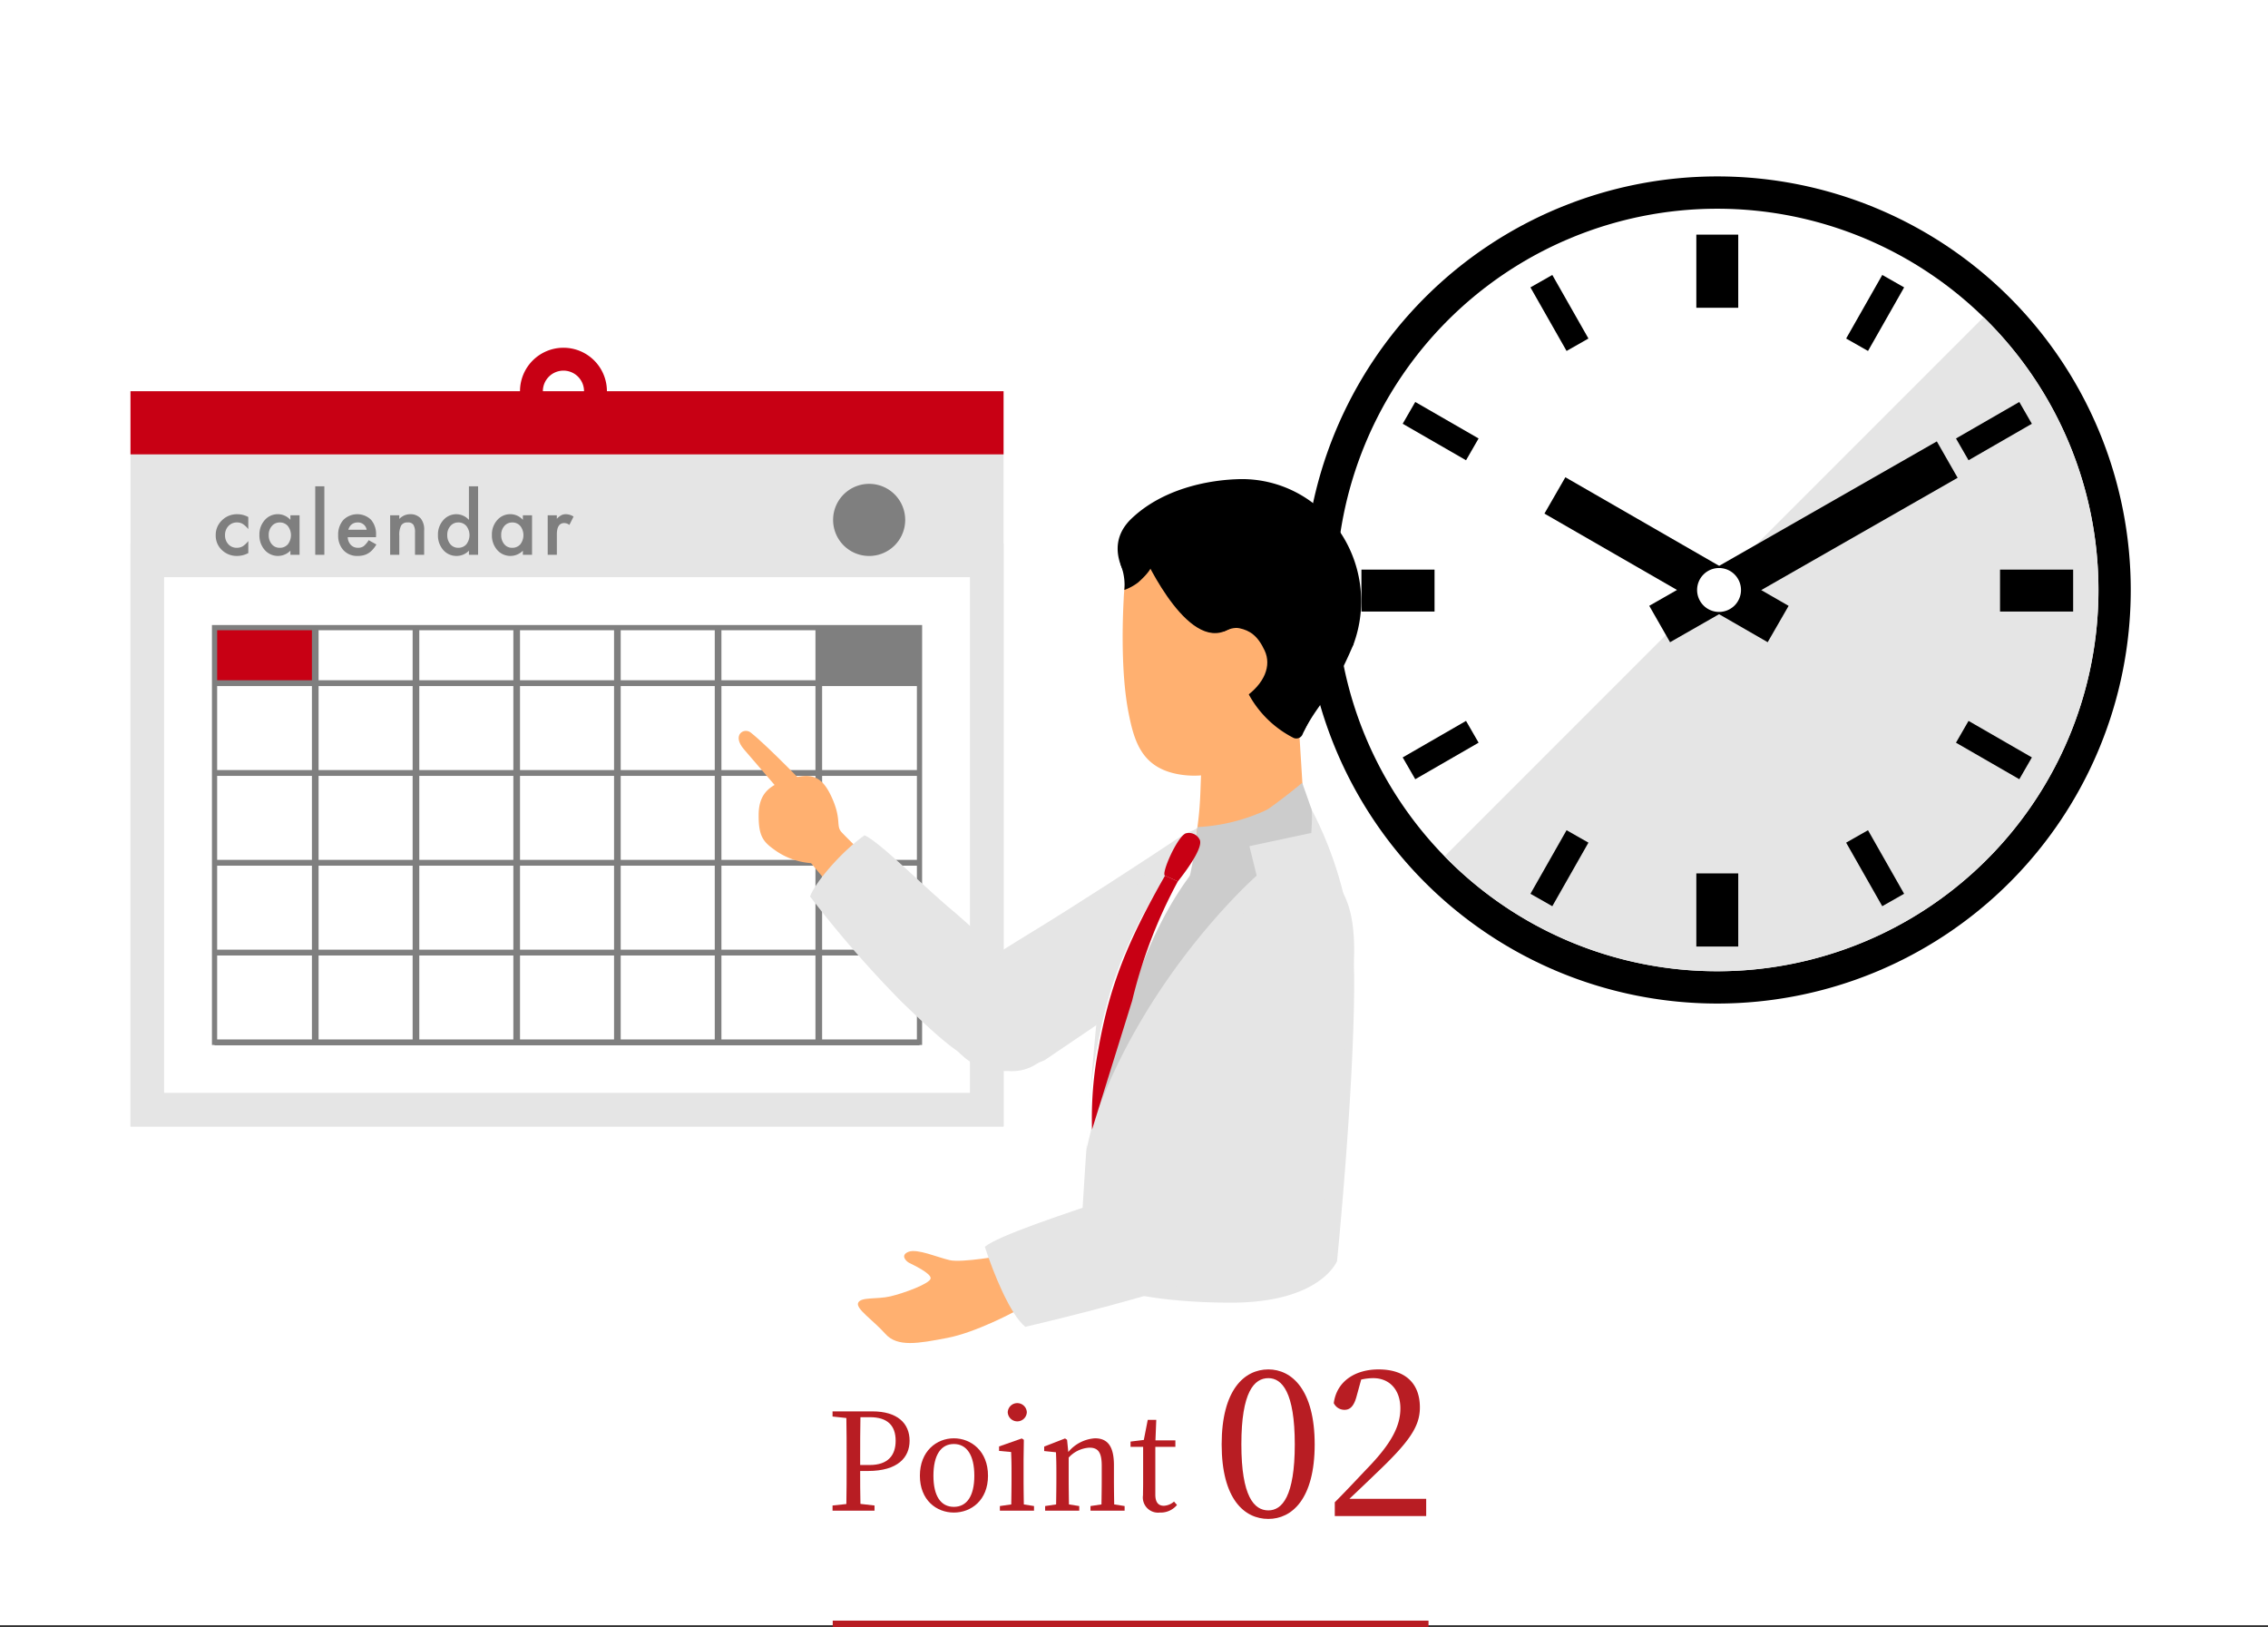 <svg xmlns="http://www.w3.org/2000/svg" xmlns:xlink="http://www.w3.org/1999/xlink" width="335" height="240.321" viewBox="0 0 335 240.321">
  <rect x="0" y="0" width="335" height="240.321" fill="#333333" stroke="none"/>
  <defs>
    <clipPath id="clip-path">
      <rect id="Rectangle_2768" data-name="Rectangle 2768" width="295.453" height="214.268" fill="none"/>
    </clipPath>
  </defs>
  <g id="img_solution_01_03" transform="translate(-23 4)">
    <rect id="base" width="335" height="240" transform="translate(23 -4)" fill="#fff"/>
    <g id="Group_3184" data-name="Group 3184" transform="translate(42.274 22.053)">
      <rect id="Rectangle_2735" data-name="Rectangle 2735" width="128.959" height="86.083" transform="translate(0 54.214)" fill="#e5e5e5"/>
      <rect id="Rectangle_2736" data-name="Rectangle 2736" width="128.959" height="108.576" transform="translate(0 31.721)" fill="#e5e5e5"/>
      <rect id="Rectangle_2737" data-name="Rectangle 2737" width="119.026" height="76.148" transform="translate(4.967 59.181)" fill="#fff"/>
      <rect id="Rectangle_2738" data-name="Rectangle 2738" width="14.875" height="8.199" transform="translate(12.417 66.631)" fill="#c80014"/>
      <rect id="Rectangle_2739" data-name="Rectangle 2739" width="14.875" height="8.199" transform="translate(101.668 66.631)" fill="#7f7f7f"/>
      <path id="Path_2241" data-name="Path 2241" d="M116.927,128.264H12.032V66.247h104.9ZM12.8,127.5H116.158V67.016H12.8Z" fill="#7f7f7f"/>
      <rect id="Rectangle_2740" data-name="Rectangle 2740" width="104.126" height="0.859" transform="translate(12.416 74.4)" fill="#7f7f7f"/>
      <rect id="Rectangle_2741" data-name="Rectangle 2741" width="0.983" height="61.249" transform="translate(26.8 66.632)" fill="#7f7f7f"/>
      <rect id="Rectangle_2742" data-name="Rectangle 2742" width="0.983" height="61.249" transform="translate(41.675 66.632)" fill="#7f7f7f"/>
      <rect id="Rectangle_2743" data-name="Rectangle 2743" width="0.984" height="61.249" transform="translate(56.551 66.632)" fill="#7f7f7f"/>
      <rect id="Rectangle_2744" data-name="Rectangle 2744" width="0.983" height="61.249" transform="translate(71.426 66.632)" fill="#7f7f7f"/>
      <rect id="Rectangle_2745" data-name="Rectangle 2745" width="0.984" height="61.249" transform="translate(86.301 66.632)" fill="#7f7f7f"/>
      <rect id="Rectangle_2746" data-name="Rectangle 2746" width="0.983" height="61.249" transform="translate(101.176 66.632)" fill="#7f7f7f"/>
      <rect id="Rectangle_2747" data-name="Rectangle 2747" width="104.126" height="0.859" transform="translate(12.416 87.663)" fill="#7f7f7f"/>
      <rect id="Rectangle_2748" data-name="Rectangle 2748" width="104.126" height="0.859" transform="translate(12.416 100.925)" fill="#7f7f7f"/>
      <rect id="Rectangle_2749" data-name="Rectangle 2749" width="104.126" height="0.859" transform="translate(12.416 114.188)" fill="#7f7f7f"/>
      <rect id="Rectangle_2750" data-name="Rectangle 2750" width="104.126" height="0.86" transform="translate(12.416 127.45)" fill="#7f7f7f"/>
      <rect id="Rectangle_2751" data-name="Rectangle 2751" width="128.959" height="9.322" transform="translate(0 31.721)" fill="#c80014"/>
      <g id="Group_3183" data-name="Group 3183">
        <g id="Group_3182" data-name="Group 3182" clip-path="url(#clip-path)">
          <path id="Path_2242" data-name="Path 2242" d="M17.4,50.295v1.791a3.3,3.3,0,0,0-.826-.773,1.609,1.609,0,0,0-.845-.216,1.667,1.667,0,0,0-1.264.533,1.871,1.871,0,0,0-.5,1.335,1.909,1.909,0,0,0,.486,1.348,1.631,1.631,0,0,0,1.251.527,1.711,1.711,0,0,0,.857-.21,3.385,3.385,0,0,0,.844-.79v1.779a3.544,3.544,0,0,1-1.641.425A3.137,3.137,0,0,1,13.5,55.17a2.92,2.92,0,0,1-.911-2.187,2.957,2.957,0,0,1,.922-2.2,3.122,3.122,0,0,1,2.264-.9,3.378,3.378,0,0,1,1.629.414" fill="#7f7f7f"/>
          <path id="Path_2243" data-name="Path 2243" d="M23.62,50.044h1.353v5.833H23.62v-.611a2.589,2.589,0,0,1-3.791-.1,3.251,3.251,0,0,1-.784-2.228,3.152,3.152,0,0,1,.784-2.186,2.529,2.529,0,0,1,1.965-.874,2.483,2.483,0,0,1,1.826.838Zm-3.2,2.9a2.037,2.037,0,0,0,.449,1.366,1.473,1.473,0,0,0,1.162.532,1.548,1.548,0,0,0,1.21-.514,2.217,2.217,0,0,0,0-2.707,1.527,1.527,0,0,0-1.2-.521,1.491,1.491,0,0,0-1.162.527,1.943,1.943,0,0,0-.461,1.317" fill="#7f7f7f"/>
          <rect id="Rectangle_2752" data-name="Rectangle 2752" width="1.347" height="10.115" transform="translate(27.288 45.761)" fill="#7f7f7f"/>
          <path id="Path_2244" data-name="Path 2244" d="M36.266,53.278H32.087a1.77,1.77,0,0,0,.466,1.144,1.426,1.426,0,0,0,1.06.418,1.376,1.376,0,0,0,.833-.239,3.4,3.4,0,0,0,.736-.886l1.138.635a4.447,4.447,0,0,1-.556.768,2.914,2.914,0,0,1-.63.528,2.529,2.529,0,0,1-.724.3,3.511,3.511,0,0,1-.844.1,2.748,2.748,0,0,1-2.1-.838,3.151,3.151,0,0,1-.79-2.241,3.234,3.234,0,0,1,.766-2.238A2.922,2.922,0,0,1,35.53,50.7a3.23,3.23,0,0,1,.742,2.258Zm-1.383-1.1A1.289,1.289,0,0,0,33.524,51.1a1.393,1.393,0,0,0-.461.075,1.342,1.342,0,0,0-.393.215,1.365,1.365,0,0,0-.3.339,1.6,1.6,0,0,0-.192.449Z" fill="#7f7f7f"/>
          <path id="Path_2245" data-name="Path 2245" d="M38.353,50.043h1.353v.539a2.209,2.209,0,0,1,1.593-.7,2.012,2.012,0,0,1,1.587.641,2.629,2.629,0,0,1,.491,1.779v3.575H42.024V52.623a2.129,2.129,0,0,0-.24-1.191.968.968,0,0,0-.85-.335,1.043,1.043,0,0,0-.953.443,3.049,3.049,0,0,0-.275,1.525v2.811H38.353Z" fill="#7f7f7f"/>
          <path id="Path_2246" data-name="Path 2246" d="M49.991,45.762h1.353V55.877H49.991v-.611a2.513,2.513,0,0,1-1.8.778A2.567,2.567,0,0,1,46.2,55.17a3.251,3.251,0,0,1-.784-2.228,3.144,3.144,0,0,1,.784-2.18,2.521,2.521,0,0,1,3.791-.042Zm-3.2,7.18a2.037,2.037,0,0,0,.449,1.366,1.473,1.473,0,0,0,1.162.532,1.548,1.548,0,0,0,1.21-.514,2.217,2.217,0,0,0,0-2.707,1.527,1.527,0,0,0-1.2-.521,1.491,1.491,0,0,0-1.162.527,1.943,1.943,0,0,0-.461,1.317" fill="#7f7f7f"/>
          <path id="Path_2247" data-name="Path 2247" d="M57.959,50.044h1.353v5.833H57.959v-.611a2.589,2.589,0,0,1-3.791-.1,3.251,3.251,0,0,1-.784-2.228,3.152,3.152,0,0,1,.784-2.186,2.529,2.529,0,0,1,1.965-.874,2.483,2.483,0,0,1,1.826.838Zm-3.2,2.9a2.037,2.037,0,0,0,.449,1.366,1.473,1.473,0,0,0,1.162.532,1.548,1.548,0,0,0,1.21-.514,2.217,2.217,0,0,0,0-2.707,1.527,1.527,0,0,0-1.2-.521,1.491,1.491,0,0,0-1.162.527,1.943,1.943,0,0,0-.461,1.317" fill="#7f7f7f"/>
          <path id="Path_2248" data-name="Path 2248" d="M61.626,50.043h1.347v.521a2.591,2.591,0,0,1,.659-.533,1.522,1.522,0,0,1,.7-.15,2.18,2.18,0,0,1,1.113.348l-.616,1.233a1.294,1.294,0,0,0-.749-.275q-1.1,0-1.1,1.665v3.024H61.626Z" fill="#7f7f7f"/>
          <path id="Path_2249" data-name="Path 2249" d="M103.781,50.724a5.325,5.325,0,1,1,5.324,5.324,5.324,5.324,0,0,1-5.324-5.324" fill="#7f7f7f"/>
          <path id="Path_2250" data-name="Path 2250" d="M63.953,25.3a6.419,6.419,0,1,0,6.419,6.419A6.419,6.419,0,0,0,63.953,25.3m0,9.459a3.04,3.04,0,1,1,3.039-3.04,3.04,3.04,0,0,1-3.039,3.04" fill="#c80014"/>
          <path id="Path_2251" data-name="Path 2251" d="M173.312,61.07a61.071,61.071,0,1,1,61.071,61.071A61.071,61.071,0,0,1,173.312,61.07"/>
          <path id="Path_2252" data-name="Path 2252" d="M178.079,61.07a56.3,56.3,0,1,1,56.3,56.3,56.3,56.3,0,0,1-56.3-56.3" fill="#fff"/>
          <path id="Path_2253" data-name="Path 2253" d="M234.383,117.374a56.292,56.292,0,0,0,39.325-96.582l-79.6,79.6a56.125,56.125,0,0,0,40.278,16.979" fill="#e5e5e5"/>
          <rect id="Rectangle_2753" data-name="Rectangle 2753" width="6.192" height="10.798" transform="translate(231.286 102.924)"/>
          <rect id="Rectangle_2754" data-name="Rectangle 2754" width="6.192" height="10.8" transform="translate(231.286 8.596)"/>
          <rect id="Rectangle_2755" data-name="Rectangle 2755" width="10.798" height="6.192" transform="translate(181.82 58.064)"/>
          <rect id="Rectangle_2756" data-name="Rectangle 2756" width="10.8" height="6.192" transform="translate(276.146 58.064)"/>
          <rect id="Rectangle_2757" data-name="Rectangle 2757" width="3.715" height="10.798" transform="translate(187.914 36.524) rotate(-60.049)"/>
          <rect id="Rectangle_2758" data-name="Rectangle 2758" width="3.715" height="10.799" transform="translate(269.639 83.622) rotate(-60.04)"/>
          <rect id="Rectangle_2759" data-name="Rectangle 2759" width="10.798" height="3.715" transform="matrix(0.866, -0.499, 0.499, 0.866, 269.64, 38.697)"/>
          <rect id="Rectangle_2760" data-name="Rectangle 2760" width="10.799" height="3.715" transform="translate(187.914 85.797) rotate(-29.967)"/>
          <rect id="Rectangle_2761" data-name="Rectangle 2761" width="10.799" height="3.715" transform="translate(253.415 23.938) rotate(-60.385)"/>
          <rect id="Rectangle_2762" data-name="Rectangle 2762" width="10.798" height="3.715" transform="translate(206.784 105.933) rotate(-60.385)"/>
          <rect id="Rectangle_2763" data-name="Rectangle 2763" width="3.715" height="10.799" transform="translate(206.783 16.386) rotate(-29.622)"/>
          <rect id="Rectangle_2764" data-name="Rectangle 2764" width="3.715" height="10.798" transform="matrix(0.869, -0.494, 0.494, 0.869, 253.414, 98.382)"/>
          <rect id="Rectangle_2765" data-name="Rectangle 2765" width="6.193" height="38.053" transform="translate(208.851 49.79) rotate(-60.06)"/>
          <rect id="Rectangle_2766" data-name="Rectangle 2766" width="48.926" height="6.192" transform="translate(224.333 63.408) rotate(-29.753)"/>
          <path id="Path_2254" data-name="Path 2254" d="M231.4,61.07a3.242,3.242,0,1,1,3.242,3.242A3.242,3.242,0,0,1,231.4,61.07" fill="#fff"/>
          <path id="Path_2255" data-name="Path 2255" d="M110.922,102.651S105.777,97.673,105,96.8s-.033-1.77-1.2-4.6c-1.533-3.725-3.153-4.129-6.133-3.307s-4.854,1.988-4.882,5.335.721,4.093,2.639,5.424a10.5,10.5,0,0,0,5.1,1.758l6.041,7.218Z" fill="#ffb070"/>
          <path id="Path_2256" data-name="Path 2256" d="M96.854,91.856s-5.04-5.84-6.268-7.287c-1.791-2.112.047-3.223,1.032-2.443,2.59,2.052,8.732,8.456,8.732,8.456Z" fill="#ffb070"/>
          <path id="Path_2257" data-name="Path 2257" d="M134.995,130.525s10.041-6.767,17.527-11.921,13.419-9.214,14.46-14.5S161.275,93.388,155,97.557c-5.9,3.916-15.407,10.108-22.121,14.19-5.2,3.162-9.419,5.873-10.781,7.9s-2.87,6.719.554,9.99c3.574,3.412,7.662,2.926,12.344.883" fill="#e5e5e5"/>
          <path id="Path_2258" data-name="Path 2258" d="M100.377,106.333a164.193,164.193,0,0,0,13.529,15.557c6.239,5.987,10.023,9.647,15.525,10.2s9.457-5.08,5-10.482a105.108,105.108,0,0,0-13.44-13.563c-4.493-3.831-10.316-9.722-12.559-10.745-3.169,2.194-7.214,6.773-8.055,9.03" fill="#e5e5e5"/>
          <path id="Path_2259" data-name="Path 2259" d="M173.2,91.2a55.674,55.674,0,0,1,7.544,26.75c.114,15.861-2.525,42.214-2.525,42.214s-2.392,6.174-15.729,6.149c-17.134-.031-22.429-4.171-22.429-4.171s1.246-23.134,2.575-36.711c1.426-14.564,3.915-20.544,12.642-27.515C161.015,92.824,173.2,91.2,173.2,91.2" fill="#e5e5e5"/>
          <path id="Path_2260" data-name="Path 2260" d="M128.83,159.362s-6.027,1.082-7.819.676-4.78-1.73-6.069-1.242-.391,1.395.057,1.63,3.278,1.534,3.19,2.306-3.976,2.193-5.959,2.654-4.312.055-4.742.932,2.213,2.578,4,4.592,4.884,1.425,9.145.613,9.85-3.839,9.85-3.839Z" fill="#ffb070"/>
          <path id="Path_2261" data-name="Path 2261" d="M176.718,149.85s1.732-13.141,2.933-23.018,2.176-17.685-1.408-22.376-12.092-2.929-14.055,5.083a169.163,169.163,0,0,0-3.656,28.906c-.106,6.664-2.762,11.507-2.083,14.1s3.428,7.227,8.594,6.79c5.389-.455,7.955-4.161,9.675-9.482" fill="#e5e5e5"/>
          <path id="Path_2262" data-name="Path 2262" d="M132.174,169.88s15.118-3.488,24.174-6.633,16.224-5.614,18.9-10.508-2.177-11.12-9.909-9.377-14.7,5.6-20.794,7.637c-6.782,2.263-16.364,5.424-18.351,7.063,1.282,3.946,3.755,10.019,5.977,11.818" fill="#e5e5e5"/>
          <path id="Path_2263" data-name="Path 2263" d="M172.035,91.849s-10.214,5.009-16.7,13.356c-7.8,10.041-14.156,38.617-14.156,38.617a93.954,93.954,0,0,1,3.17-22.111c2.53-9.252,8.979-20.649,14.921-25.666a17.837,17.837,0,0,1,12.76-4.2" fill="#fff"/>
          <path id="Path_2264" data-name="Path 2264" d="M147.977,60.285s-4.8-5.3-.11-9.767c4.514-4.3,11.152-5.747,16.214-5.822A17.343,17.343,0,0,1,178.236,51.9a18.34,18.34,0,0,1,2.405,17.208c-3.371,7.926-4.884,8.24-7.188,12.559-1.489,2.791-1.975-6.1-1.975-6.1s-22.261-10.951-23.5-15.287"/>
          <path id="Path_2265" data-name="Path 2265" d="M147.289,58.238a20,20,0,0,0-.584,4.145c-.166,3.048-.437,10.885.7,16.74.855,4.386,2,8.329,7.684,9.211,6.1.947,11.434-2.528,14.556-6.667,3.358-4.453,3.1-7.662,2.878-10.74-.24-3.285.122-6.695-.772-9.2s-8.711-5.388-13.358-5.388c-8.835,0-10.393.085-11.107,1.9" fill="#ffb070"/>
          <path id="Path_2266" data-name="Path 2266" d="M172.385,78.125,173.2,91.2s-9.468,7.129-15.03,7.861a.735.735,0,0,1-.817-.8c.246-2.623.554-3.708.694-7.679.213-6.062.47-10.729.47-10.729Z" fill="#ffb070"/>
          <path id="Path_2267" data-name="Path 2267" d="M163.493,70.723a17.735,17.735,0,0,0,1.682,5.763,15.56,15.56,0,0,0,6.536,6.385,1,1,0,0,0,1.413-.481c1.582-3.665,7.516-13.276,7.516-13.276s1.518-14.918-7-17.464-24.913,0-24.913,0a11.888,11.888,0,0,0-1.438,6.588c1.462-.749,10.587-1.488,11.75,2.918a41.6,41.6,0,0,0,4.454,9.567"/>
          <path id="Path_2268" data-name="Path 2268" d="M160.329,67.921s1.944-1.526,3.469-1.2,2.7,1.083,3.725,3.289.05,4.858-3,6.959c-2.623,1.808-3.863.623-3.863.623Z" fill="#ffb070"/>
          <path id="Path_2269" data-name="Path 2269" d="M168.107,93.41A27.392,27.392,0,0,1,157.6,96.083s-.189,1.939-.432,3.555c-.279,1.86-.928,4.756-.928,4.756l9.036-5.95Z" fill="#ccc"/>
          <path id="Path_2270" data-name="Path 2270" d="M142.027,140.286c7.674-22.473,24.319-37.029,24.319-37.029l-1.07-4.355,9.138-1.952c.225-3.309,0-3.6,0-3.6l-1.344-3.809a80.218,80.218,0,0,1-7.792,5.759c-2.749,1.575-10.452,6.018-16.782,23.6s-6.467,21.386-6.467,21.386" fill="#ccc"/>
          <path id="Path_2271" data-name="Path 2271" d="M155.846,97.019a1.774,1.774,0,0,1,2.052.863c.83,1.3-3.195,6.223-3.195,6.223s-1.309-.578-1.9-.849,1.724-5.6,3.038-6.237" fill="#c80014"/>
          <path id="Path_2272" data-name="Path 2272" d="M152.808,103.257c-5.576,9.76-8.178,16.271-9.823,25.5a54.383,54.383,0,0,0-.958,12l5.927-19.033a72.41,72.41,0,0,1,6.749-17.621Z" fill="#c80014"/>
          <path id="Path_2273" data-name="Path 2273" d="M149.248,55.082S155.481,69.469,161.5,67.2c8.415-3.18-7.366-13.824-7.366-13.824Z"/>
          <path id="Path_2274" data-name="Path 2274" d="M150.774,57.68s-.218.761-1.935,2.278A7.714,7.714,0,0,1,146.8,61.07a8.151,8.151,0,0,0-.387-3.314c-.607-1.67.134-1.512.134-1.512Z"/>
          <path id="Path_2275" data-name="Path 2275" d="M107.779,191.166c0,1.621,0,3.2.04,4.862l2.08.239v.761h-6.2v-.761l2.04-.219c.04-1.921.04-3.841.04-5.8v-1.08c0-1.96,0-3.9-.04-5.821l-2.04-.22v-.76h5.881c3.68,0,5.5,1.74,5.5,4.34,0,2.441-1.72,4.461-6.141,4.461Zm.04-7.941c-.04,1.94-.04,3.941-.04,5.941v1.121h1.4c2.742,0,3.841-1.461,3.841-3.582,0-2.22-1.179-3.48-3.8-3.48Z" fill="#b81d23"/>
          <path id="Path_2276" data-name="Path 2276" d="M116.6,191.867c0-3.621,2.46-5.521,5.02-5.521,2.542,0,5.042,1.88,5.042,5.521,0,3.621-2.481,5.441-5.042,5.441-2.58,0-5.02-1.84-5.02-5.441m8.041,0c0-3.041-1.12-4.681-3.021-4.681-1.919,0-3.02,1.64-3.02,4.681,0,3.021,1.1,4.6,3.02,4.6,1.9,0,3.021-1.58,3.021-4.6" fill="#b81d23"/>
          <path id="Path_2277" data-name="Path 2277" d="M133.457,196.348v.68h-5.041v-.68l1.681-.24c.019-1.121.04-2.661.04-3.681v-1.16c0-1.22-.021-1.941-.061-2.9l-1.78-.16v-.66l3.36-1.18.3.2-.04,2.92v2.941c0,1.02.019,2.56.04,3.681Zm-3.881-13.863a1.412,1.412,0,0,1,2.82,0,1.411,1.411,0,0,1-2.82,0" fill="#b81d23"/>
          <path id="Path_2278" data-name="Path 2278" d="M146.839,196.348v.68H141.8v-.68l1.62-.24c.02-1.1.04-2.62.04-3.681v-2.04c0-1.98-.54-2.661-1.82-2.661a4.5,4.5,0,0,0-3.061,1.461v3.24c0,1.021.02,2.561.04,3.681l1.52.24v.68H135.1v-.68l1.621-.24c.019-1.12.04-2.66.04-3.681v-1.14c0-1.24-.021-2-.061-2.88l-1.74-.181v-.66l3.081-1.2.3.2.18,1.8a5.6,5.6,0,0,1,3.941-2.021c1.86,0,2.8,1.16,2.8,3.981v2.1c0,1.061.02,2.581.04,3.681Z" fill="#b81d23"/>
          <path id="Path_2279" data-name="Path 2279" d="M154.576,196.188a3.117,3.117,0,0,1-2.54,1.12,2.244,2.244,0,0,1-2.481-2.56c0-.52.02-1,.02-1.821v-5.321h-1.86v-.78l1.961-.24.58-2.961h1.259l-.12,3.021h2.942v.96h-2.961v7.061c0,1.161.48,1.641,1.26,1.641a2.455,2.455,0,0,0,1.5-.62Z" fill="#b81d23"/>
          <path id="Path_2280" data-name="Path 2280" d="M174.914,187.239c0,8.1-3.39,11.01-6.84,11.01-3.539,0-6.9-2.91-6.9-11.01,0-8.069,3.36-11.069,6.9-11.069,3.45,0,6.84,3,6.84,11.069m-6.84,9.75c2.011,0,3.9-2.04,3.9-9.75s-1.889-9.779-3.9-9.779c-2.1,0-3.989,2.039-3.989,9.779,0,7.71,1.889,9.75,3.989,9.75" fill="#b81d23"/>
          <path id="Path_2281" data-name="Path 2281" d="M191.384,195.279v2.55h-13.5v-2.04c1.8-1.8,3.54-3.69,4.979-5.19,3.331-3.48,4.71-6.03,4.71-8.67,0-2.7-1.559-4.469-4.019-4.469a8.266,8.266,0,0,0-1.771.21l-.66,2.4c-.389,1.5-.96,2.069-1.8,2.069a1.749,1.749,0,0,1-1.589-.989c.45-3.36,3.33-4.98,6.6-4.98,4.231,0,6.12,2.31,6.12,5.609,0,2.82-1.53,5.07-6.569,9.84-.931.9-2.34,2.25-3.84,3.66Z" fill="#b81d23"/>
          <rect id="Rectangle_2767" data-name="Rectangle 2767" width="88" height="1" transform="translate(103.727 213.268)" fill="#b81d23"/>
        </g>
      </g>
    </g>
  </g>
</svg>
